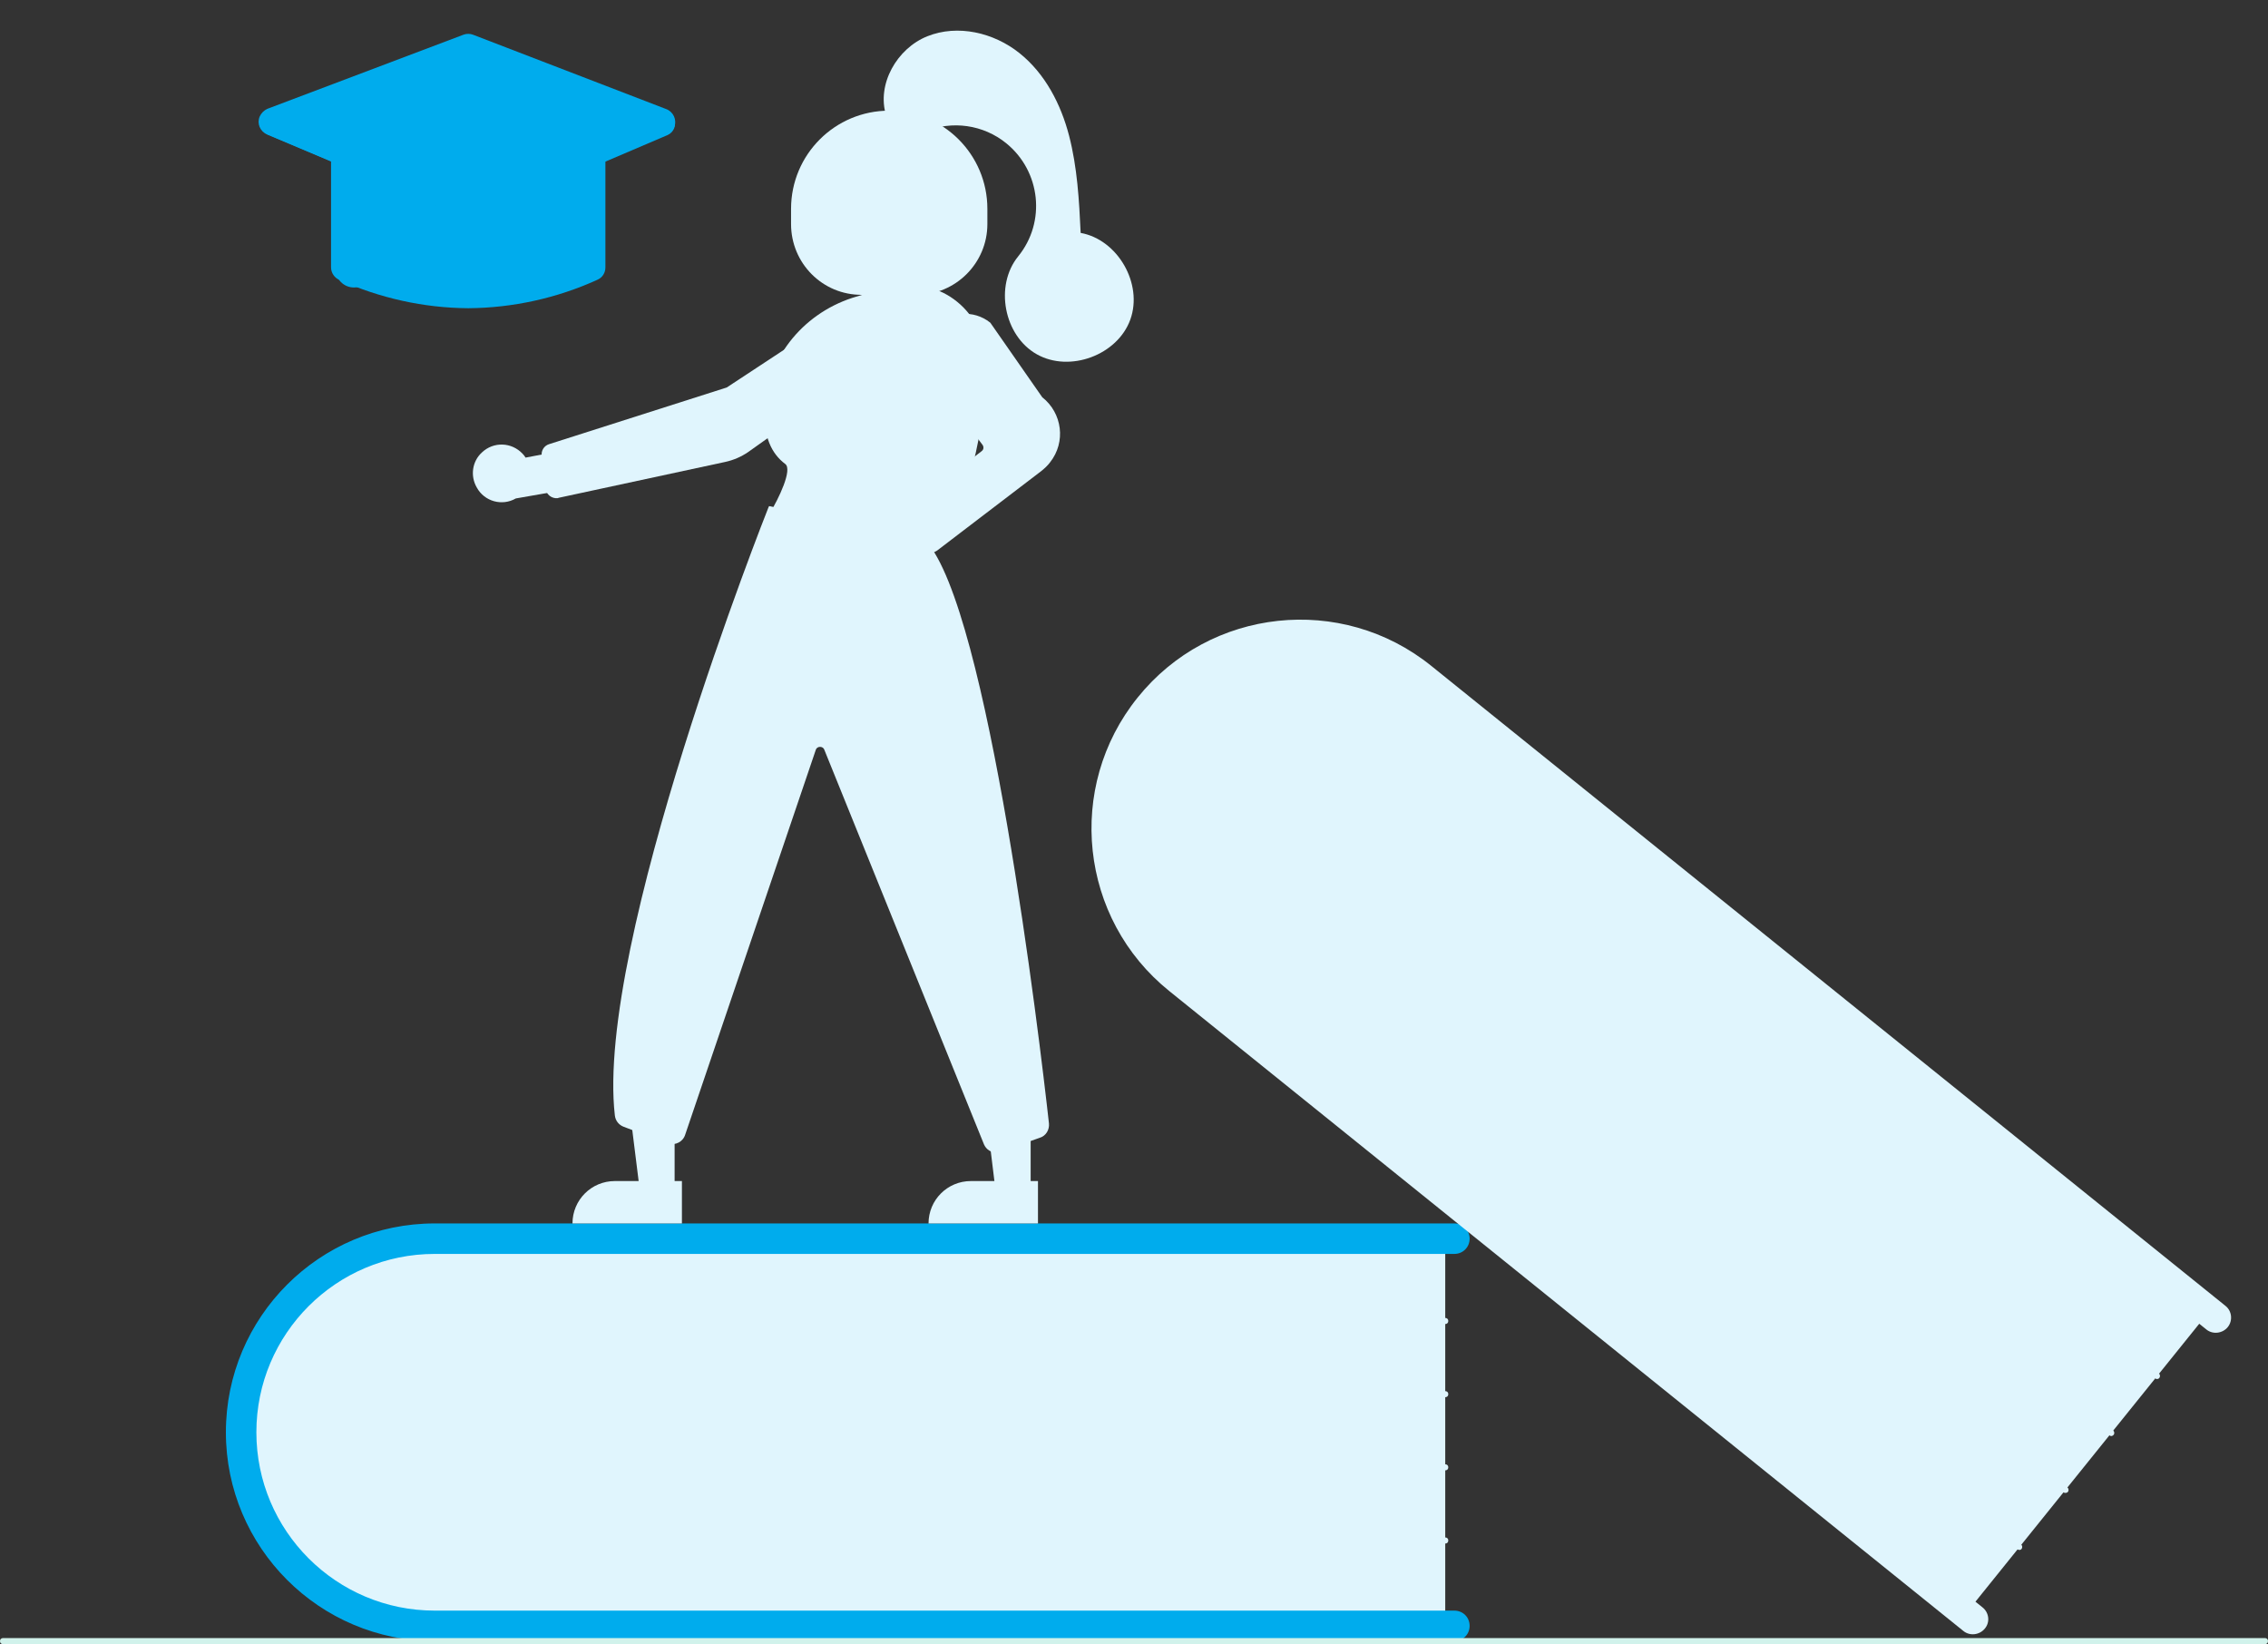 <svg xmlns="http://www.w3.org/2000/svg" xmlns:xlink="http://www.w3.org/1999/xlink" id="b7798a4d-5163-44df-883c-b45df1683271" x="0px" y="0px" viewBox="0 0 744 539.3" style="enable-background:new 0 0 744 539.3;" xml:space="preserve">
<rect x="0" y="0" width="744" height="539.3" fill="#333333" stroke="none"/>
<style type="text/css">
	.st0{fill:#E0F5FD;}
	.st1{fill:#00ACED;}
	.st2{fill:#D1F2EB;}
</style>
<path class="st0" d="M474.1,404.3v130H148.4c-37.1,0-67.3-29.2-67.3-65s30.2-65,67.3-65H474.1z"></path>
<path class="st1" d="M482.1,533.3c0,2.8-2.2,5-5,5H142.6c-37.8,0-68.5-30.7-68.5-68.5s30.7-68.5,68.5-68.5l0,0h334.5  c2.8,0,5,2.2,5,5s-2.2,5-5,5H142.6c-32.3,0-58.5,26.2-58.5,58.5s26.2,58.5,58.5,58.5l0,0h334.5C479.9,528.3,482.1,530.5,482.1,533.3  z"></path>
<path class="st0" d="M474.1,434.3h-350c-0.6,0-1-0.4-1-1s0.4-1,1-1h350c0.6,0,1,0.4,1,1S474.7,434.3,474.1,434.3z"></path>
<path class="st0" d="M474.1,458.3h-350c-0.6,0-1-0.4-1-1s0.4-1,1-1h350c0.6,0,1,0.4,1,1S474.7,458.3,474.1,458.3z"></path>
<path class="st0" d="M474.1,482.3h-350c-0.6,0-1-0.4-1-1s0.4-1,1-1h350c0.6,0,1,0.4,1,1S474.7,482.3,474.1,482.3z"></path>
<path class="st0" d="M474.1,506.3h-350c-0.6,0-1-0.4-1-1s0.4-1,1-1h350c0.6,0,1,0.4,1,1S474.7,506.3,474.1,506.3z"></path>
<path class="st0" d="M725.8,428.8L644.3,530L390.7,325.6c-28.9-23.3-34.1-64.9-11.6-92.8s64.3-31.7,93.2-8.4L725.8,428.8z"></path>
<path class="st0" d="M651.1,534.2c-1.7,2.1-4.9,2.5-7,0.8L383.6,325.1c-29.5-23.7-34.1-66.9-10.4-96.3  c23.7-29.5,66.9-34.1,96.3-10.4L730,428.3c2.2,1.7,2.5,4.9,0.8,7s-4.9,2.5-7,0.8l0,0L463.3,226.2c-25.2-20.3-62-16.3-82.3,8.8  c-20.3,25.2-16.3,62,8.8,82.3l260.5,209.9C652.5,528.9,652.9,532.1,651.1,534.2z"></path>
<path class="st0" d="M707,452.1L434.5,232.5c-0.4-0.3-0.5-1-0.2-1.4s1-0.5,1.4-0.2l0,0l272.5,219.6c0.4,0.3,0.5,1,0.2,1.4  C708.1,452.4,707.4,452.5,707,452.1L707,452.1L707,452.1z"></path>
<path class="st0" d="M692,470.8L419.4,251.2c-0.4-0.3-0.5-1-0.1-1.4c0.3-0.4,1-0.5,1.4-0.2l272.5,219.6c0.4,0.3,0.5,1,0.2,1.4  C693,471.1,692.4,471.2,692,470.8L692,470.8z"></path>
<path class="st0" d="M676.9,489.5L404.4,269.9c-0.4-0.3-0.5-1-0.1-1.4c0.3-0.4,1-0.5,1.4-0.2l272.5,219.6c0.4,0.3,0.5,1,0.2,1.4  C678,489.8,677.3,489.8,676.9,489.5L676.9,489.5z"></path>
<path class="st0" d="M661.8,508.2L389.3,288.6c-0.4-0.3-0.5-1-0.2-1.4s1-0.5,1.4-0.2l0,0L663,506.6c0.4,0.3,0.5,1,0.2,1.4  C662.9,508.5,662.3,508.5,661.8,508.2L661.8,508.2z"></path>
<path class="st2" d="M743,539.3H1c-0.6,0-1-0.4-1-1s0.4-1,1-1h742c0.6,0,1,0.4,1,1S743.6,539.3,743,539.3z"></path>
<polygon class="st0" points="338.1,390.6 326.6,390.6 321.2,346.5 338.1,346.5 "></polygon>
<path class="st0" d="M318.5,387.4h22l0,0v13.9l0,0h-35.9l0,0l0,0C304.6,393.6,310.8,387.4,318.5,387.4L318.5,387.4z"></path>
<polygon class="st0" points="221.3,390.6 209.9,390.6 204.4,346.5 221.3,346.5 "></polygon>
<path class="st0" d="M201.7,387.4h22l0,0v13.9l0,0h-35.9l0,0l0,0C187.8,393.6,194,387.4,201.7,387.4L201.7,387.4z"></path>
<path class="st0" d="M259.5,73.5v-5c0-17.8,14.4-32.2,32.2-32.2l0,0c17.8,0,32.2,14.4,32.2,32.2l0,0v5c0,12.8-10.4,23.2-23.2,23.2  l0,0h-18C269.9,96.8,259.5,86.4,259.5,73.5L259.5,73.5z"></path>
<circle class="st0" cx="291.7" cy="73.9" r="24.6"></circle>
<path class="st2" d="M406.5,196.1"></path>
<path class="st0" d="M158.1,148.4c3.8-3.6,9.7-3.4,13.3,0.4c0.4,0.4,0.7,0.8,1,1.3l21.1-4l5.5,12.2l-29.8,5.2  c-4.5,2.6-10.3,1-12.8-3.6C154.2,156.1,154.9,151.3,158.1,148.4z"></path>
<path class="st0" d="M272.6,104l0.3,0.4l-34.5,22.7l-58.3,18.6c-1.6,0.5-2.6,2.1-2.4,3.7l1.3,10.9c0.2,1.9,2,3.3,3.9,3.1  c0.1,0,0.2,0,0.3-0.1l54.8-11.8c2.7-0.6,5.2-1.7,7.4-3.2l38.8-27.6c2.9-2,4.4-5.4,4.2-8.9c-0.5-5.5-5.3-9.6-10.8-9.1  c-1.7,0.1-3.3,0.7-4.7,1.6L272.6,104z"></path>
<path class="st0" d="M326.9,378.1c-1.8,0-3.4-1.1-4.1-2.7l-52.4-129.5c-0.3-0.8-1.2-1.1-2-0.8c-0.4,0.2-0.7,0.5-0.8,0.9l-42.8,126.1  c-0.7,2.4-3.2,3.7-5.6,3c-0.1,0-0.2-0.1-0.3-0.1l-14.3-5.4c-1.6-0.6-2.7-2-2.9-3.7c-6.5-56.2,49.8-198,50.4-199.5l0.2-0.4l51.3,11.3  l0.1,0.1c20.5,22.3,37.3,163.1,40.4,191.1c0.2,2.1-1,4.1-3,4.7l-12.7,4.5C327.9,378,327.4,378.1,326.9,378.1z"></path>
<path class="st0" d="M282.7,182c-12.4,0-26.3-2.5-30.5-12.7l-0.1-0.2l0.1-0.2c3.4-5.5,7.8-14.9,5.4-16.7c-4.7-3.5-7-9.2-6.8-17  c0.4-17,12-32,28.8-37.5l0,0c4.7-1.5,9.4-2.7,14.3-3.7c7.1-1.4,14.5,0.4,20.1,5c5.7,4.6,9,11.5,9.1,18.9  c0.2,18.1-2.6,43.4-16.9,60.7c-0.7,0.8-1.6,1.3-2.6,1.5C296.6,181.3,289.7,182,282.7,182z"></path>
<path class="st0" d="M278.1,181.3c1.4-5,6.6-8,11.7-6.7c0.5,0.1,1,0.3,1.4,0.5l16-14.5l11.1,7.5l-22.9,20.2  c-2.1,3.8-6.6,5.7-10.8,4.6C279.6,191.6,276.7,186.4,278.1,181.3C278,181.4,278,181.4,278.1,181.3z"></path>
<path class="st0" d="M304.6,181.5c-1,0-2-0.4-2.8-1l-6.3-5.2c-1.9-1.6-2.2-4.4-0.6-6.3c0.2-0.3,0.5-0.5,0.7-0.7L322,148  c0.7-0.5,0.8-1.4,0.3-2.1L306,124.3c-3.9-5.2-3.5-12.4,0.9-17.1l0,0c4.7-5.1,12.5-5.7,17.9-1.4l0.1,0.1l17,24.4  c6.6,5.2,7.8,14.7,2.6,21.3c-0.8,1.1-1.8,2-2.9,2.9l-34.2,26.1C306.5,181.2,305.6,181.5,304.6,181.5z"></path>
<path class="st0" d="M270,67V54.8l21.8-9.5l20.7,9.5V67c0,1.1-0.9,2-2,2H272C270.9,69,270,68.1,270,67z"></path>
<path class="st0" d="M290.7,37.9c-3.2-10.2,3.5-22,13.5-26s21.8-1.2,30.2,5.5s13.6,16.7,16.3,27.1s3.3,21.2,3.8,31.9  c12.2,2.2,20.5,16.7,16.3,28.4s-19.9,17.5-30.7,11.4s-13.9-22.5-6.1-32.1c9.2-11.3,7.4-27.9-3.9-37.1c-7.5-6.1-17.8-7.6-26.8-3.8  C297.2,45.5,289.7,39,290.7,37.9z"></path>
<path class="st1" d="M153.6,101.1c-14.6-0.1-29-3.3-42.3-9.3c-1.6-0.7-2.7-2.3-2.7-4.1V51.3c0-2.5,2-4.5,4.5-4.5h81  c2.5,0,4.5,2,4.5,4.5v36.4c0,1.8-1,3.4-2.7,4.1l0,0C182.7,97.8,168.2,101,153.6,101.1z"></path>
<path class="st1" d="M153.6,71.6c-0.6,0-1.2-0.1-1.7-0.4L87.6,44.1c-2.3-1-3.4-3.6-2.4-5.9c0.5-1.1,1.4-2,2.5-2.5L152,11.4  c1-0.4,2.2-0.4,3.2,0l63.4,24.4c2.3,0.9,3.5,3.5,2.6,5.8c-0.4,1.1-1.3,2-2.4,2.5l-63.4,27.1C154.8,71.5,154.2,71.6,153.6,71.6z"></path>
<circle class="st1" cx="116.1" cy="88.3" r="6"></circle>
<path class="st1" d="M219,40.3l-63.4,27.1c-1,0.4-2.1,0.4-3.1,0L88.2,40.3c-0.8-0.3-1.5-0.9-1.9-1.7c-1.1,1.9-0.4,4.4,1.5,5.5  c0.1,0.1,0.3,0.2,0.4,0.2l64.2,27.1c1,0.4,2.1,0.4,3.1,0L219,44.3c2-0.9,3-3.2,2.1-5.2c-0.1-0.1-0.1-0.3-0.2-0.4  C220.4,39.4,219.8,39.9,219,40.3z"></path>
<path class="st1" d="M116.6,88.3c0.6,0,1-0.4,1-1V53.8l33-12c0.6,0,1-0.4,1-1s-0.4-1-1-1l-33,12c-0.5,0-1.1,0.2-1.4,0.6  c-0.4,0.4-0.6,0.9-0.6,1.4v33.5C115.6,87.8,116.1,88.3,116.6,88.3z"></path>
</svg>